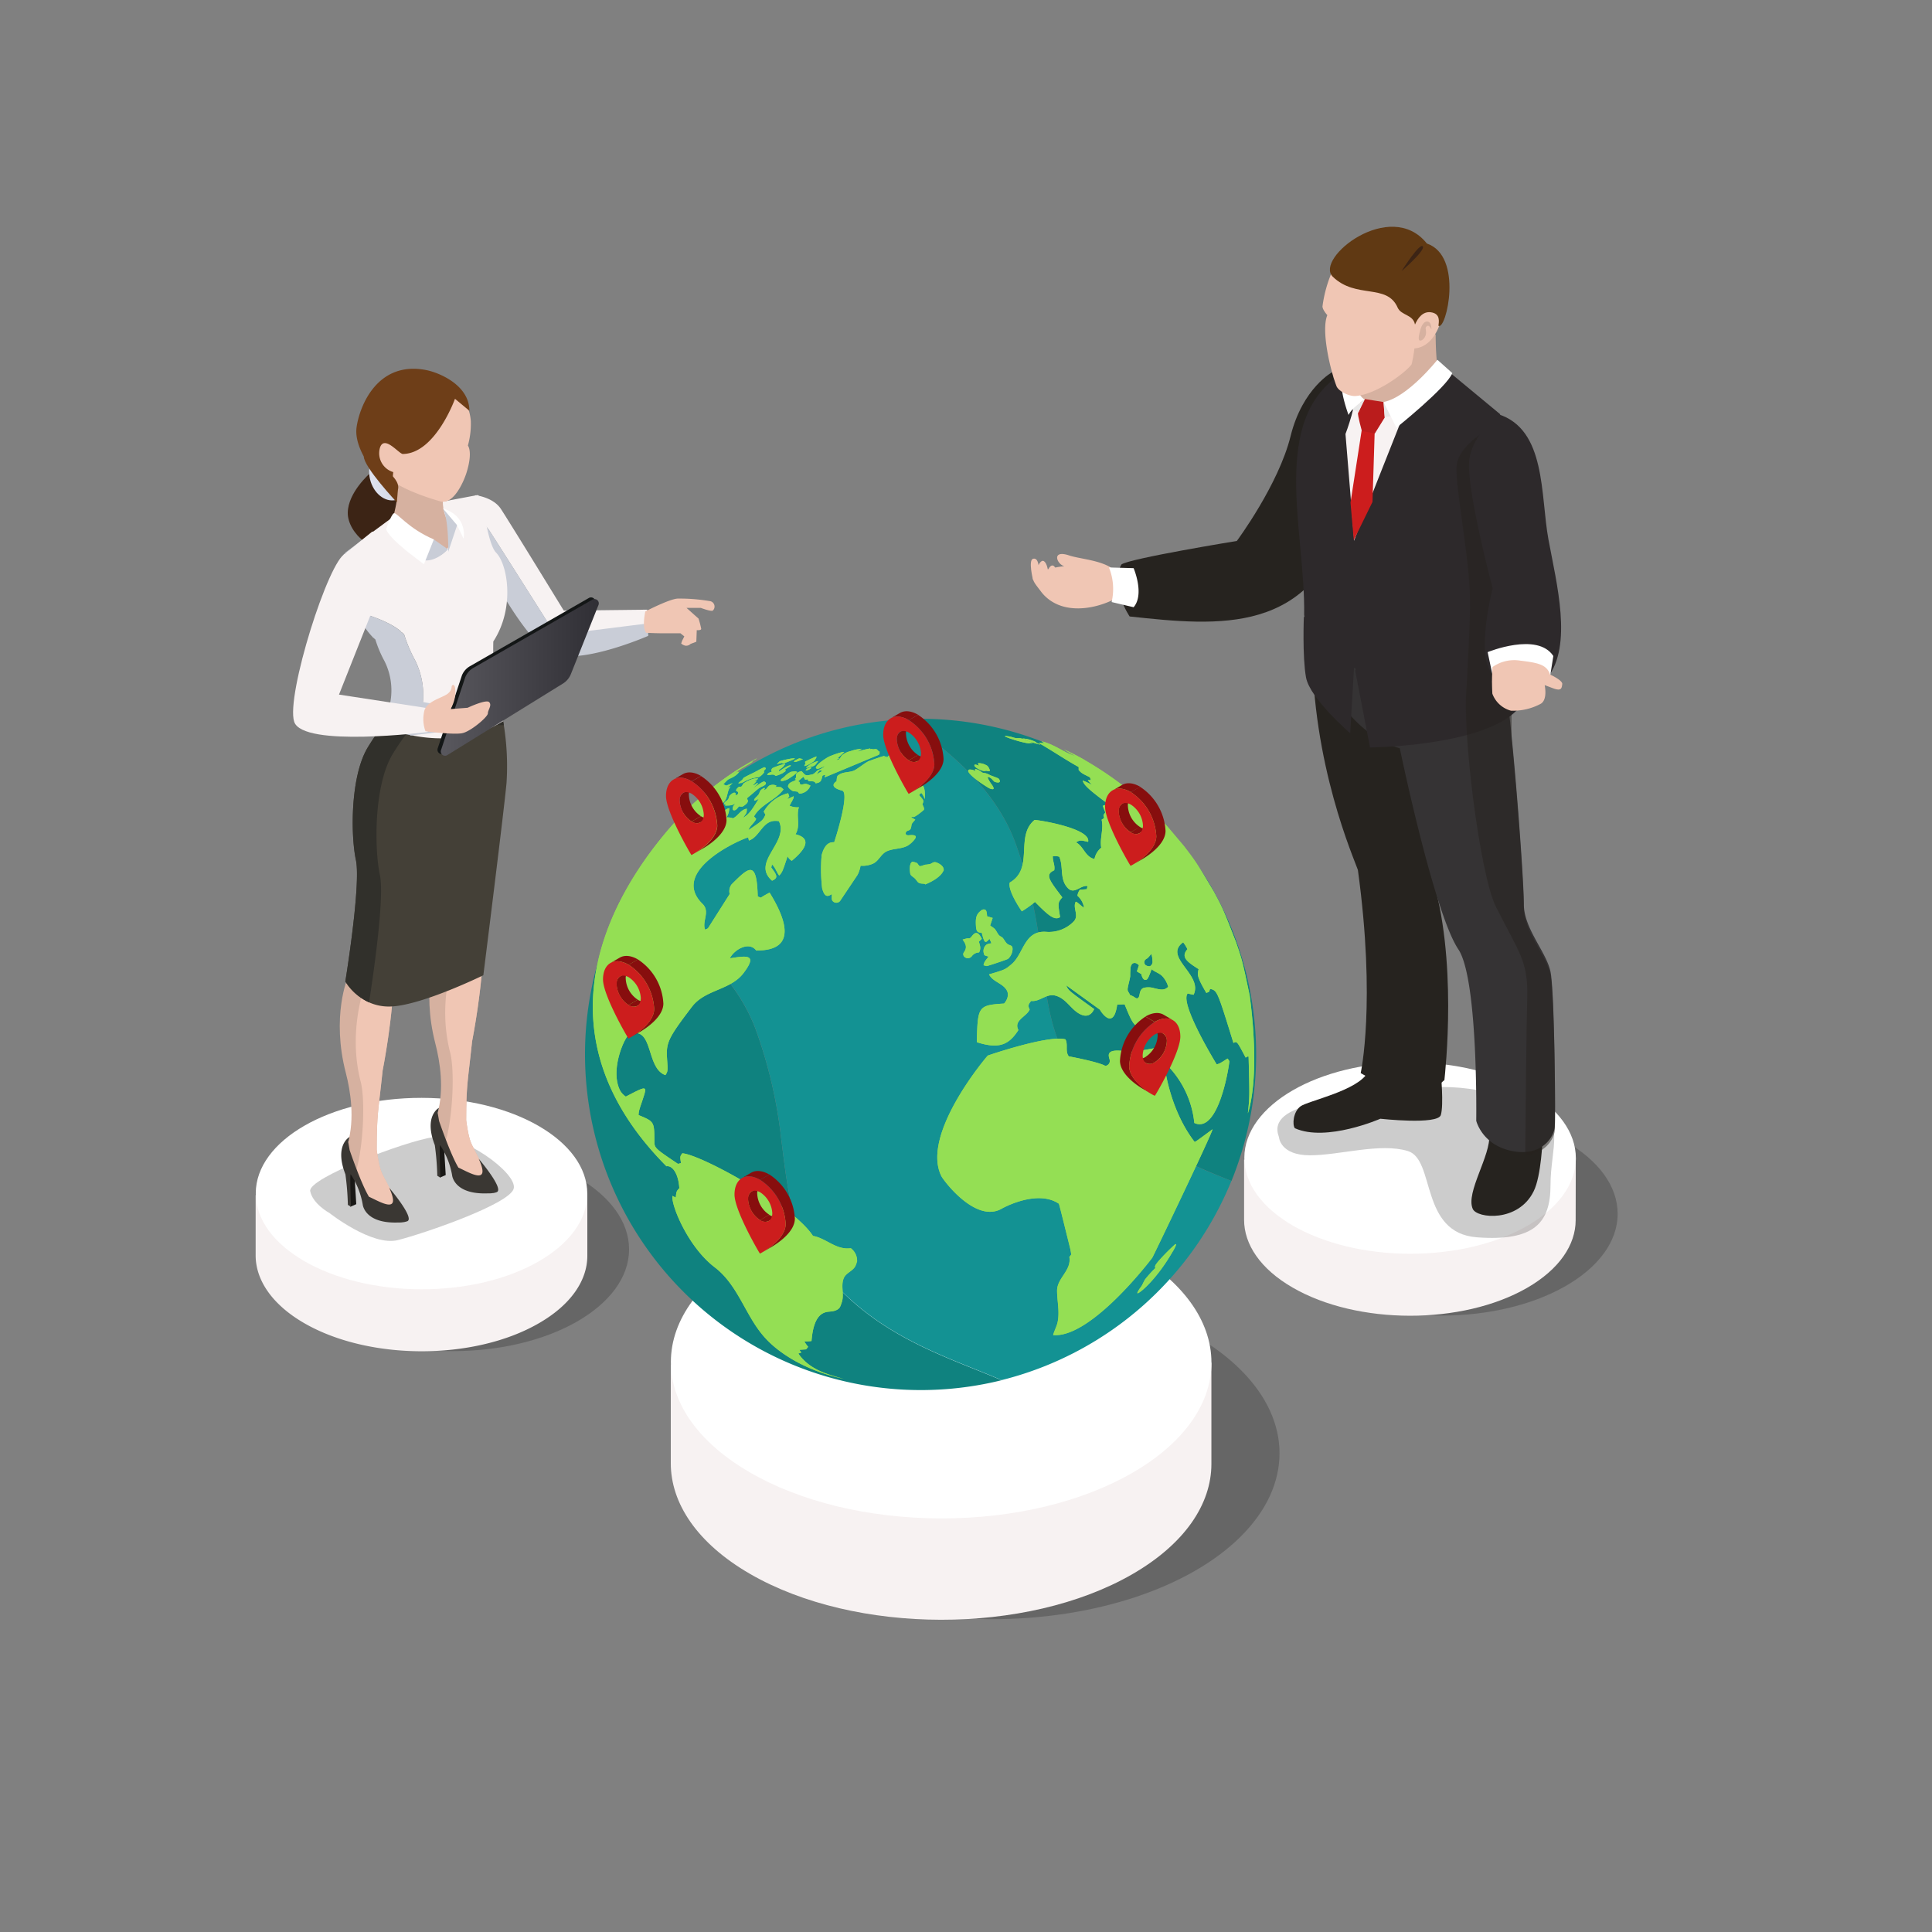 <?xml version="1.0" encoding="utf-8"?>
<svg xmlns="http://www.w3.org/2000/svg" data-name="Layer 1" id="Layer_1" viewBox="0 0 500 500">
  <rect x="0" y="0" width="500" height="500" fill="#808080" stroke="none"/>
  <defs>
    <linearGradient gradientTransform="translate(194.25 -142.73)" gradientUnits="userSpaceOnUse" id="linear-gradient" x1="-98.64" x2="-88.11" y1="265.54" y2="265.54">
      <stop offset="0" stop-color="#dfe3f1"/>
      <stop offset="1" stop-color="#c9cdd7"/>
    </linearGradient>
    <linearGradient gradientTransform="matrix(-1 0 0 1 1493.78 0)" gradientUnits="userSpaceOnUse" id="linear-gradient-2" x1="1338.81" x2="1379.69" y1="175.29" y2="175.29">
      <stop offset="0" stop-color="#302f35"/>
      <stop offset="1" stop-color="#59585e"/>
    </linearGradient>
    <style>.cls-1{opacity:.2}.cls-2{fill:#f7f2f2}.cls-3{fill:#fff}.cls-4{fill:#0f827f}.cls-6{fill:#94df54}.cls-7{fill:#26231f}.cls-9{fill:#d6b1a0}.cls-10{fill:#2d292b}.cls-11{fill:#cc1d1d}.cls-12{fill:#f0c6b4}.cls-14{fill:#e8e8e8}.cls-16{fill:#3c2415}.cls-18{isolation:isolate}.cls-19{fill:#870e0e}.cls-20{fill:#c9cdd7}.cls-21{fill:#191816}.cls-22{fill:#3a3733}.cls-27{fill:#6e3e18}</style>
  </defs>
  <ellipse class="cls-1" cx="256.62" cy="376" rx="43.02" ry="74.52" transform="rotate(-89.91 256.632 376.01)"/>
  <path class="cls-2" d="m313.51 352.66-16.67.08c-1.21-.83-2.47-1.64-3.82-2.42-27.29-15.81-71.59-15.88-98.93-.15q-2.57 1.49-4.82 3.07l-15.67.07v25.39c0 10.34 6.8 20.68 20.45 28.59 27.29 15.81 71.58 15.88 98.93.15 13.67-7.87 20.51-18.19 20.53-28.53Z"/>
  <ellipse class="cls-3" cx="243.55" cy="352.56" rx="40.39" ry="69.95" transform="rotate(-89.91 243.568 352.556)"/>
  <ellipse class="cls-1" cx="117.09" cy="323.26" rx="26.39" ry="45.7" transform="rotate(-89.91 117.106 323.262)"/>
  <path class="cls-2" d="m152 308.94-10.22.05c-.74-.51-1.51-1-2.34-1.48-16.74-9.7-43.91-9.74-60.67-.09a35 35 0 0 0-3 1.88h-9.61v15.57c0 6.34 4.17 12.69 12.54 17.54 16.74 9.69 43.91 9.74 60.68.09 8.37-4.79 12.62-11.12 12.62-17.5Z"/>
  <ellipse class="cls-3" cx="109.08" cy="308.88" rx="24.77" ry="42.9" transform="rotate(-89.91 109.093 308.882)"/>
  <ellipse class="cls-1" cx="372.92" cy="314.07" rx="26.39" ry="45.7" transform="rotate(-89.91 372.94 314.064)"/>
  <path class="cls-2" d="m407.81 299.75-10.22.05c-.74-.51-1.51-1-2.34-1.48-16.74-9.7-43.91-9.74-60.67-.1-1.06.61-2 1.24-3 1.89h-9.61v15.57c0 6.34 4.17 12.69 12.54 17.53 16.74 9.7 43.91 9.74 60.68.1 8.38-4.83 12.58-11.16 12.59-17.5Z"/>
  <ellipse class="cls-3" cx="364.91" cy="299.69" rx="24.77" ry="42.9" transform="rotate(-89.91 364.927 299.684)"/>
  <path class="cls-4" d="M220.38 336.58c-15.68-14.07-16.13-26-18.22-42a121.74 121.74 0 0 0-6.58-28.15c-5.6-15.11-20-26.6-33.86-34.58a86.64 86.64 0 0 0-10.32 41.09 86.91 86.91 0 0 0 107.81 84.26c-11.86-5.1-26.5-9.56-38.83-20.62Z"/>
  <path d="M287.54 288.18c-15.69-14.08-16.13-26-18.22-42a122.34 122.34 0 0 0-6.59-28.18c-5-13.44-16.92-24-29.25-31.81a86.67 86.67 0 0 0-71.76 45.63c13.86 8 28.26 19.47 33.86 34.58a121.74 121.74 0 0 1 6.58 28.15c2.09 16 2.54 28 18.22 42 12.33 11.06 27 15.52 38.83 20.62l1.47-.38a87 87 0 0 0 58-51.16c-10.13-4.05-21.36-8.63-31.14-17.45Z" style="fill:#139293"/>
  <path class="cls-4" d="M238.25 186.06c-1.6 0-3.19.05-4.77.13 12.33 7.79 24.28 18.37 29.25 31.81a122.34 122.34 0 0 1 6.59 28.15c2.09 16 2.53 28 18.22 42 9.78 8.78 21 13.4 31.16 17.48.67-1.64 1.28-3.3 1.85-5a86.89 86.89 0 0 0-82.3-114.61Z"/>
  <path class="cls-6" d="M176.85 210.41a19.1 19.1 0 0 1 1.69-1.47c-.76 1.28-2.27 2.05-2.55 3.67.8.91 1.75.24 1.72-.26s-.42-.63-.31-1a6.79 6.79 0 0 1 .92-1.32c.64.16 1.83-.72 1.84-.73a22.82 22.82 0 0 0 1.83-2c.76.13 4.43-3.72 4.57-4l-.11-.08c-.47.18-.85.53-1.3.75 1.47-2.3 4.74-2 6.23-4.29l-.38.09v-.11c-.57.12-.91.63-1.41.87.12-.36 3.64-2.39 3.67-2.41a10.8 10.8 0 0 0 1.59-1h-.14c.29-.42.92-.4 1.16-.88l-.1.05c-1.48.88-3.47 2-4.91 2.94a88.42 88.42 0 0 0-11.69 9l-2.35 2.24ZM291.67 325.21a3.9 3.9 0 0 0 .84-.69 3.78 3.78 0 0 0 .4-.56c.14-.21.24-.45.37-.67-.53.65-1.06 1.29-1.61 1.92ZM295.35 320.69a62.7 62.7 0 0 0 6-7.13c.88-1.31 1.31-2.64 1.09-3.37a102.34 102.34 0 0 1-7 10.5Z"/>
  <path class="cls-6" d="M302.32 255.39c-1 1-2 .75-3.6.36a5.16 5.16 0 0 0-2-.21c-.78.08-1.51.16-1.78 1.71-.14.73-.26 1-.55 1.1s-.53-.1-1-.41a6 6 0 0 0-1-.46c-.07-.51-.58-.84-.56-1.38a1.64 1.64 0 0 1 0-.22c.15-1.09.52-2.14.67-3.23a21.13 21.13 0 0 1 .11-2.39c.31-1.29 1.23-1.17 1.73-.8l.42.33c-.19.57-.32 1-.54 1.6l1 .62a.36.36 0 0 1 0-.1c.09.06.09.06.19.38.37 1.29.87 1.4 1.23 1.27s.54-.41 1.4-2.72c.88.74 2.05 1 2.86 1.9a6.59 6.59 0 0 1 1.43 2.65Zm-4.27-8.26a7.76 7.76 0 0 1 .23 1.94 1.38 1.38 0 0 1-.69 1 1.75 1.75 0 0 1-1.17-.35 1 1 0 0 1-.16-1.15 1.38 1.38 0 0 1 .59-.51c.14-.08.21-.11 1.16-1.24v.3Zm-17.37-50.46c-1.73-1-3.51-1.89-5.33-2.71.39.25.39.25 3 1.74-3.07-1-5.62-3.13-8.8-3.85l.74.48a9 9 0 0 0-1.47-.05c3.51 2 6.82 4.28 10.34 6.23v.78c.79.83.79.83 2.91 1.87.08.22.18.52.25.74h-.79a14.1 14.1 0 0 0 1.08 1.24 15.32 15.32 0 0 0-2.41-1.14c.26 1.15 1.72 2.49 6.8 6.23a3.72 3.72 0 0 0-1.61.33c.2.51.46 1.19.66 1.69l-.48.7c.05.23.12.54.18.76l-.65.43c.58 2.42-.52 4.82-.1 7.24a5.07 5.07 0 0 0-1.75 2.93c-2.43-.52-2.8-3.31-4.79-4.31 1.06-.6 1.06-.6 3.14-.13.85-3.58-13.68-5.81-13.87-5.65-5.11 4.22 0 12.5-6.41 16.19-.57 2.19 3.09 7.39 3.13 7.44a28 28 0 0 0 3.4-2.43c3.1 3.11 5 5 6.5 3.92-.6-3.7-.6-3.7.57-5.11-3.53-4.63-4.48-5.88-2.09-7 .28-1.25-.45-2.41-.36-3.64a4.17 4.17 0 0 1 1.65.12c1.2 2.59 0 5.83 2.25 8.14 1.67 1.74 3.33-.87 5.08-.53-.05.24-.13.56-.18.8l-1.8.14a3.4 3.4 0 0 0-.63 1.56 5.2 5.2 0 0 1 1.71 3.1c-.73-.44-1.3-1.09-2-1.54h-.16c-.85 1.64 1 3.57-.56 5.14a8.92 8.92 0 0 1-7.05 2.64c-5.77-.45-5.83 5.75-9 8.38-1.67 1.4-1.67 1.4-5.82 2.63 1 2 3.63 2.26 4.66 4.25.13.25.7 1.59-.76 3.3-6.81.42-6.82.77-7.06 10 5.46 1.73 8.18.94 10.76-3.15-1.32-2.52 2.11-3.44 2.92-5.3-.4-.86-.53-1.15.38-2.22 2.25.27 3.94-2 6.26-1.39 2.65.68 3.86 3.26 6 4.57 1.81 1.1 3.18.74 4.06-1.08-6.69-4.81-6.69-4.81-7.24-6.15l8.72 6.31c0 .08 3.47 5.84 4.47-1.33l1.92-.06c1.84 4.51 2.34 5.73 4.65 6.43a5.93 5.93 0 0 0 .7-1.43 31.09 31.09 0 0 0 4.05-.77c1.19 1.62-.24 6.82-.26 6.87-7 1.26-7 1.26-9.28 1-4.56-.59-4.1 1-3.77 2.1a1.29 1.29 0 0 1-1.08 1.73c-1.9-1.07-9.4-2.46-9.46-2.47-1-1.32-.13-3-.86-4.39-4.18-1.25-20 4.12-20.11 4.2s-17.45 20.32-12 31.2c.57 1.15 8.94 12.31 15.65 8.39.08-.05 9-5.06 14.69-1.3.13.08.13.08 3 11.66.12.45.19 1.06.28 1.52l-.5.65c.59 3.49-3.13 5.4-3.18 8.66 0 2.72.71 5.43.15 8.16-.25 1.18-.86 2.23-1.17 3.39 9.08.77 23-16.52 25.65-20 .2-.25 15.82-32.8 15.59-33.26-4.54 3.36-4.54 3.36-4.68 3.19-6.38-8.3-7.65-19.14-7.66-19.24l.92-.22a24.86 24.86 0 0 1 6.72 14.63c6.46 3 9.16-15.75 9.05-16a4.36 4.36 0 0 0-.45-.67c-2 1.28-2 1.28-2.81 1.51-.11-.15-9.76-15.91-7.5-18.35.45.12 1.06.25 1.52.33 2.53-5.21-8-9.75-2.7-13.57a10 10 0 0 1 1.11 1.78c-1.84 2.09 0 3.31 2.89 5.16-.35 1.44-.47 1.93 2 6.16l.73-.31.23-.74c1.86.43 1.86.43 6.06 14 .9-.5.9-.5 3.15 3.78l.7-.36.07.23c.27 10.29.27 10.29-.19 14.55.75-2.22 3-11 .48-30.41-1.88-8.94-1.91-9.11-3.56-13.91-3.2-8.2-3.32-8.51-5.72-13-4.43-7.46-4.61-7.75-7.76-11.85-5.39-6.42-5.71-6.81-9.69-10.54a91.6 91.6 0 0 0-16.09-11.76ZM221.76 326.52a4.39 4.39 0 0 1-.27.87c-.59 1.59-2.57 1.92-3.17 3.51-.77 2 .25 4.21-.51 6.25a8.41 8.41 0 0 1-.41 1.09c-.25.47-.9 1.06-2.57 1.19-1.48.12-4.24.34-4.81 7.62a10.65 10.65 0 0 1-1.87.09 9.19 9.19 0 0 0 1 1.42l-.54.65-1.73.12.5.71-.77.25c2.82 4.15 7.54 5.42 11.7 6.54-12.08-2.56-18.4-8.51-20-10.27C193 341 191.29 332.83 185 328c-7.07-5.37-11.46-16.47-10.94-18.5l.82.44c.18-1.63.18-1.63.93-2.45-.24-3.9-1.88-5.93-3.33-5.66-37.87-38.09-9.92-76.24 3.86-90.87l.52-.53 2.35-2.24a90 90 0 0 1 11.69-9c1.47-.89 3.41-2.1 4.91-2.94l-.75.42.76-.42c-5 3-5 3-8.62 6.71l.75.36c.5-.19 1.16-.46 1.65-.67-.39.39-.93.89-1.35 1.25l.83-.36c-1.23 1.39-.44 4.05-2.93 4.66l-.33.77.73.5v.89c1.63-1.08 1.63-1.08 2.19-1.22a4.62 4.62 0 0 1-.73 2.41 4.15 4.15 0 0 1 1.68.23c1.34-.62 2-2.26 3.58-2.49 0 1.08 0 1.08-1 2.34 3.84-1.93 4-8.73 9.86-7.89l.65.55c-2.07 2.85-5.86 3.82-7.64 7l.56.65c-.5 1.09-1.62 1.74-2 2.89 3.73-2.53 3.73-2.53 4.4-4l-.45-.77a10.07 10.07 0 0 1 6.32-4.77c.09.24.2.57.29.81l-.51.7c.5-.21 1.16-.5 1.65-.74 0 .51 0 .51-1.07 2.45a4.81 4.81 0 0 0 2.43.4c-.8 2.25.5 4.77-.89 7 5.53 1.33.66 5.49-.95 6.86a2.65 2.65 0 0 1-1.09-1.18c-1.35 4.07-1.35 4.07-2.17 5-.71-.9-1-2.1-1.87-2.87-.06.24-.13.56-.19.79 1.49 2 1.88 2.71.21 3.41-5.51-4.8 4.43-9.88 1.78-15.39-4.2-.82-4.75 4-7.77 5-.05-.24-.13-.56-.18-.8-1.35.22-20.66 8.49-11.84 17.18 2.07 2-.17 4.51.67 6.68.25-.13.66-.21.81-.44l5.56-8.77a3 3 0 0 1 .48-2.49c4.49-4.47 6.54-6.51 6.78 3.11l.79.32a24.47 24.47 0 0 1 2.28-1.31c9 14.57 0 14.91-3.45 15-1.89-2.55-5.79-.17-6.83 2 4.39-.69 7.28-1.14 3.55 3.8-3.4 4.5-9.91 4.23-13.33 8.7-6.79 8.87-6.75 9.5-6.42 14.38.16 2.36.06 2.51-.48 3.35-5.11-1.77-3-12.8-9.25-10.61-1.22.42-5.27 9.35-2.43 14.68a4.63 4.63 0 0 0 1.43 1.49c5.57-2.91 5.57-2.91 4.36.78-1 2.95-1 2.95-1.06 4 4.06 1.69 4.06 1.69 4.1 6.7 0 1.83 0 1.83 6.1 5.93l.78-.2c-.26-1.73-.26-1.73.35-2.54 5.07.44 28.7 13.47 33.8 21.38 3.42.6 6 3.72 9.8 3.19a4.06 4.06 0 0 1 1.62 3.47ZM240.82 197.57c-.2.44-.2.44-1.15 1.09 0 1-.06 1-1.06 2.31l.16.11c.08.86-.77 1.29-.93 2 .81-.22 1.72.25 1.49 3.73a5.85 5.85 0 0 0-.83-1.56c-.32.09-.32.09-.63.53 1.25 1.41 1.25 1.41.84 2.38.33.68.57 1.17.34 1.47 0 0-2.27 2-2.79 1.81a.74.74 0 0 0-.44 0c.21.23.21.23 1.05.66-.27.34-.56.65-.82 1s-.12 1-.43 1.47-1 .32-1.17.85c-.06.14-.28.84.82.74 1.67-.17 2.13.22 1.37 1.14a6.73 6.73 0 0 1-1.64 1.5c-1.72 1-3.79.7-5.55 1.54-1.46.7-2 2.43-3.45 3.14a6.61 6.61 0 0 1-3.29.57 8.38 8.38 0 0 1-.77 2.36l-4.55 6.79a1.26 1.26 0 0 1-2-.15c-.14-.27-.13-.54-.11-1.66-.85.54-1.81 1.15-2.51-1.5a42.19 42.19 0 0 1-.13-8.55c.89-3.44 2.54-3.39 3.24-3.37.08-.13 4.26-13 2-13.38 0 0-3.72-.83-1.38-2.41.12-1.35.12-1.35.74-1.75 1.27-.78 2.86-.43 4.13-1.19s2.18-1.59 3.38-2.23c0 0 3.91-1.42 4.19-1.38a1.11 1.11 0 0 1-.09.4 5.73 5.73 0 0 1 .56-.34v.2l.17.12.07-.08.07-.08.06-.07.06-.07.07-.07.06-.07.06-.06.06-.07a1.2 1.2 0 0 1 .42.07c.09.48.09.48.19.65l.19-.06c.18-1 1-1.26 1.71-1.48 1 .76 1.78-.45 2.7-.41.23 0 .23 0 2.1 1.43-.15.92-.27.91-1.43.88.13.2.13.2.8.38l-.28.41c.12 0 .12 0 .82-.62.39.31.21 1 .11 1.22a1.67 1.67 0 0 0 .12.16c.75-.84.75-.84 1.11-.6l.22-.05c.62-1.06 1.64-.4 2-.07 0 .07-.06.16-.09.22Z"/>
  <path class="cls-6" d="M212.32 199.8c-.33.22-.68.41-1 .62.4-.58.68-.94.68-.94l.19-.1s.48 0 .51.1-.08.16-.35.32Zm15-4.41a1.67 1.67 0 0 0 .32-.3l.05-.08-.13-.09a.91.91 0 0 1 .15-.35c-.45-.06-.54-.62-1-.71a6 6 0 0 0-.84.08l-.08-.1c-.19 0-.38 0-.57.06l-.06-.11.09-.09a24.28 24.28 0 0 0-3.54.88 7.3 7.3 0 0 0 1.31-.8 10.63 10.63 0 0 0-2.82.59 5.61 5.61 0 0 0-2.17 1c-.53.4-.59 1.36-1.52 1.31 0-.06 0-.06.67-.45l-.12-.08a1.63 1.63 0 0 0-.47.2 25.5 25.5 0 0 0 1.89-1.72c-.28-.21-3.4.87-4.23 1.34 0 0-3 1.74-3.1 2.78.38.35.38.35 2.43-.55a7.05 7.05 0 0 1-1.81 1.1c-.6.29-.94 1-1.63 1.13-1.64.37-1.64.37-2.67-.85-.19 0-1.8.27-1.41 1.58a2.06 2.06 0 0 1-.29.37v.12a.77.77 0 0 0 .37.07c-.7.61-1.91.55-2.2 1.68-.11.42 1 1.31 1.39 1.36 1.11.11 1.11.11 1.2.24.21.32.35.53 1 .3a3.18 3.18 0 0 0 2.21-2c-.27-.14-.92-.39-.93-.39-.51-.16-1 .14-1.48.14s-.2-.79-.66-.75l-.08-.11A11.08 11.08 0 0 1 208 201a2 2 0 0 0 .38.78c.24 0 .47-.09.7-.1a.52.52 0 0 1 0 .28c.53.57 1.62-.17 2 .76 1.34-.22 1.42-.53 1.79-2 .57-.19.57-.19.72-.13a4 4 0 0 0-.18.52.59.59 0 0 0 .19 0l13.7-5.72ZM192.78 208.34c-.65.49-.65.49-1.5.34-.37.33-.58.83-1.08 1 0 0-.61.17-.57-.39s.14-.73.67-1.33c-1 .49-1 .49-2.65.53.14-.21.12-.24.08-.3s-.26 0-.36-.11c.08-.58.67-.75 1-1.15s.25-.69.46-1a.63.63 0 0 1 .11-.12c.27-.26 1-.94 1.42-.54v.5a.58.58 0 0 0 .64-.77c-.1-.23-.53-.18-.49-.51s.61-.78.62-.79c.22-.19.53 0 .76-.17s.31-.49.48-.73a8.38 8.38 0 0 1 2.83-1.31c.34 0 .66-.06 1 0v.05a5.72 5.72 0 0 1-1.06.76l.69-.21a10.84 10.84 0 0 1-1 1.14 1.17 1.17 0 0 0 .71-.3c.36-.25.42-.3.57-.26s-.35.57-1.3 1.41c2.84-2 2.84-2 3.31-1.61.21.22 0 .52 0 .52-.46.5-1.16.58-1.69 1-.83.6-1.55 1.32-2.34 1.95s-.83.66-.64 1c.33.62-.29 1.1-.69 1.42ZM258.61 201.73c.67 1.26-1.21.61-1.23.6s-.31-.29-.52-.52c-.57-.68-1.36-.92-1.23-.5a8.39 8.39 0 0 0 1 1.69 3.54 3.54 0 0 1 .52.95c.08.62-1.13.05-1.14.05-2-1.15-6.65-4.37-5.15-4.84a.7.7 0 0 1 .12 0 2.42 2.42 0 0 1 1.42.4c-.08-.55-.08-.55.1-.53a4 4 0 0 1 1.41.68 1.66 1.66 0 0 0 .3.22c.35.14.74.13 1.1.25s.93.45 1.42.63c1.74.63 1.77.69 1.91.95ZM262.05 245.47a3.54 3.54 0 0 1-1.17 2.68c-.32.22-5.23 1.84-5.47 1.86-.16 0-.16 0-.87-.21.21-.85.21-.85 1.31-2.24-1.14-.31-1.14-.31-1.24-.85a2.12 2.12 0 0 1 .69-2.24 2.56 2.56 0 0 1 1.25-.32c0-.15 0-.15-.48-1.19-1.19 1.43-1.33.92-2-1.56-.94-.07-1.39-.16-1.49-1.67-.12-2 0-3 1.15-3.94a1.45 1.45 0 0 1 .8-.43c.75 0 .79.38.94 1.78l1.43.42a89 89 0 0 1-.65 1.95 6.11 6.11 0 0 0 .6.43 4.64 4.64 0 0 1 .55.43c.43.44.63 1 1 1.49s.72.5 1.05.81.68 1.08 1.15 1.52.93.36 1.28.73a.83.83 0 0 1 .15.55ZM244.17 225.27s-.43 1.86-4.74 3.63a.36.36 0 0 1 0-.11c-.56-.19-1.19 0-1.71-.37a.12.12 0 0 1-.05 0c-.33-.33-.57-.73-.9-1.07s-.88-.58-1.15-1.06c-.06-.1-.49-2.81.46-3.24a.28.28 0 0 1 .13 0 3.31 3.31 0 0 1 1.05.28c.29.17.38.52.63.72a.43.43 0 0 0 .36.1c.42-.07.81-.27 1.22-.37a8.27 8.27 0 0 0 1.31-.19 8.62 8.62 0 0 1 .8-.41 1.17 1.17 0 0 1 .71 0s2.17.71 1.92 2.16Z"/>
  <path class="cls-6" d="M196.33 201.13a9.27 9.27 0 0 0-3.79 1.21c-.67.33-.77.36-.85.29-.2 0-.36.21-.57.06a.11.11 0 0 1 0-.07c.32-.31.71-.55 1-.86.17-.16.23-.41.44-.53.74-.41 1.2-.64 2.44-1.24.86-.42 1.67-.94 2.55-1.33.22-.1.35-.16.58.09a.56.56 0 0 1 .05.08c0 .39-.82.71-.4.93 0 .26-1 1.29-1.51 1.37ZM265.21 191.52a9.7 9.7 0 0 1 2.12.8c-.26 0-.51-.06-.77 0-.59.32-6.2-1.4-6.53-1.8a1.53 1.53 0 0 1 .66 0c.59.08 1 .17 1 .17a8.43 8.43 0 0 0 1.31.35 6.94 6.94 0 0 1 .79 0h.15c.12 0 .62.14 1.25.32ZM202.71 200a9.1 9.1 0 0 1-1.87.78.23.23 0 0 1-.2-.06 1.14 1.14 0 0 0-.71-.26c-.45 0-.89.17-1.34.1 0 0-.08 0 0-.11.2-.44.57-.54 1.14-.7a.74.74 0 0 1 .38-1.06 22.22 22.22 0 0 1 3.17-1.05s-.56.74-.56.75a3.89 3.89 0 0 1-.64.52c-.49.34-.58.44-.49.56s0 0 .08.14c1.69-1.18 2.71-1.69 3-1.5 0 .07 0 .11-.5.4-.82.49-1 .63-1.09.75s.22 0 .29.14-.54.5-.68.57ZM198.14 206a4.41 4.41 0 0 1-.87.53 8.52 8.52 0 0 1-.84.2c-.34.12-.63.33-1 .44-.11 0-.31.05-.25-.18a.56.56 0 0 1 .09-.21c.35-.51.9-.84 1.19-1.4a3.64 3.64 0 0 1 .41-.87c.12-.13.95-.79 1.06-.51 0 .1-.06.26-.29.62.62-.4.69-.45.82-.64a3.43 3.43 0 0 1 .64-.67 2.13 2.13 0 0 1 1.81 0v.05c-.09.38-1 .9-1.51 1.21a1.9 1.9 0 0 0-.39.23c-.23.24-.22.62-.47.85a4.3 4.3 0 0 1-.46.37ZM255.53 198.2c.3.27.9 1.36.47 1.4a3.8 3.8 0 0 1-.74-.12c-.2 0-.39.1-.59.07a3.42 3.42 0 0 1-.85-.24c-1.53-.66-1.74-1.16-1.62-1.35s.68 0 1.21.23c-.33-.46-.37-.61-.17-.69a4.29 4.29 0 0 1 2.29.7ZM254 243.06l-.68.65c.48 1.4.49 1.92.07 2.77a2.47 2.47 0 0 0-1.9 1 1.28 1.28 0 0 1-1.86.18.9.9 0 0 1-.14-1.26c.74-1.06.65-1.87-.36-3.23a10 10 0 0 1 1.18-.32h.57a1.36 1.36 0 0 0 .61-.53c.53-.67.78-.81 1.14-.87.54.05.87.38 1.46 1.51l-.09.1ZM203.93 201.64c-.34.2-2.08.87-1.85.19a1.08 1.08 0 0 1 .19-.25l.06-.05c.18-.16.39-.26.57-.42s.36-.37.55-.54l.1-.08a5.72 5.72 0 0 1 .74-.53c.42-.24.42-.24 1.69-.37l-.1.06a2.46 2.46 0 0 1 .39.09c.27.28-2.31 1.88-2.34 1.9Z"/>
  <path class="cls-6" d="M266.9 191.56a6.61 6.61 0 0 1 1.1.44c.15.07.23.22.38.3s.63.26.93.44a28.78 28.78 0 0 1-4.65-1.56v-.05a7.61 7.61 0 0 1 2.2.42ZM209 198c-.69.27-.89.31-.82.14a2.51 2.51 0 0 0 .26-.58.67.67 0 0 0 0-.17c0-.06-.09-.09-.12-.15s.11-.19.71-.47c2.12-1 2.23-1 2.32-.93a4.6 4.6 0 0 1-.7 1.16 15.56 15.56 0 0 1-1.64 1ZM204.91 196.74c-2.27.94-2.33.91-2.41.86s0-.08.1-.24l-1.54.4a9 9 0 0 1 .75-.76c1.31-.41 3.69-.9 3.89-.69 0 0 0 .12-.79.43ZM210.21 198.34c-1.39.4-1.65.47-1.5.22a7 7 0 0 1 3-1.6c.06.08-.71 1-.72 1a2.17 2.17 0 0 1-.74.39ZM207.36 196.67a12.26 12.26 0 0 1-1.18.44c-.79.16-.7-.06-.7-.07.09-.22 1.33-.76 1.34-.77h.06l.93.17a3.15 3.15 0 0 1-.45.21ZM209.65 199c-.69.38-1.17.49-1.13.33a1.29 1.29 0 0 1 .52-.48 3.47 3.47 0 0 1 1-.24.92.92 0 0 1-.4.39ZM303.6 323.71c-4.17 7.32-8.63 11-9.2 11-.06-.15-.07-.17.05-.4l.12-.2a5.93 5.93 0 0 1 .67-1c.49-.64.71-1.44 1.17-2.09a31.72 31.72 0 0 1 2.59-2.84c-.17-.48-.12-.67.83-1.82a54.52 54.52 0 0 1 4.34-4.38h.09l.09.05c0 .16 0 .36-.75 1.71Z"/>
  <path class="cls-6" d="M302.32 255.39c-1 1-2 .75-3.6.36a5.16 5.16 0 0 0-2-.21c-.78.08-1.51.16-1.78 1.71-.14.73-.26 1-.55 1.1s-.53-.1-1-.41a6 6 0 0 0-1-.46c-.07-.51-.58-.84-.56-1.38a1.64 1.64 0 0 1 0-.22c.15-1.09.52-2.14.67-3.23a21.13 21.13 0 0 1 .11-2.39c.31-1.29 1.23-1.17 1.73-.8l.42.33c-.19.57-.32 1-.54 1.6l1 .62a.36.36 0 0 1 0-.1c.09.06.09.06.19.38.37 1.29.87 1.4 1.23 1.27s.54-.41 1.4-2.72c.88.74 2.05 1 2.86 1.9a6.59 6.59 0 0 1 1.43 2.65Zm-4.27-8.26a7.76 7.76 0 0 1 .23 1.94 1.38 1.38 0 0 1-.69 1 1.75 1.75 0 0 1-1.17-.35 1 1 0 0 1-.16-1.15 1.38 1.38 0 0 1 .59-.51c.14-.08.21-.11 1.16-1.24v.3Zm-17.37-50.46c-1.73-1-3.51-1.89-5.33-2.71.39.25.39.25 3 1.74-3.07-1-5.62-3.13-8.8-3.85l.74.48a9 9 0 0 0-1.47-.05c3.51 2 6.82 4.28 10.34 6.23v.78c.79.83.79.83 2.91 1.87.08.22.18.52.25.74h-.79a14.1 14.1 0 0 0 1.08 1.24 15.32 15.32 0 0 0-2.41-1.14c.26 1.15 1.72 2.49 6.8 6.23a3.72 3.72 0 0 0-1.61.33c.2.51.46 1.19.66 1.69l-.48.7c.05.23.12.54.18.76l-.65.43c.58 2.42-.52 4.82-.1 7.24a5.07 5.07 0 0 0-1.75 2.93c-2.43-.52-2.8-3.31-4.79-4.31 1.06-.6 1.06-.6 3.14-.13.85-3.58-13.68-5.81-13.87-5.65-5.11 4.22 0 12.5-6.41 16.19-.57 2.19 3.09 7.39 3.13 7.44a28 28 0 0 0 3.4-2.43c3.1 3.11 5 5 6.5 3.92-.6-3.7-.6-3.7.57-5.11-3.53-4.63-4.48-5.88-2.09-7 .28-1.25-.45-2.41-.36-3.64a4.17 4.17 0 0 1 1.65.12c1.2 2.59 0 5.83 2.25 8.14 1.67 1.74 3.33-.87 5.08-.53-.05.24-.13.56-.18.8l-1.8.14a3.4 3.4 0 0 0-.63 1.56 5.2 5.2 0 0 1 1.71 3.1c-.73-.44-1.3-1.09-2-1.54h-.16c-.85 1.64 1 3.57-.56 5.14a8.92 8.92 0 0 1-7.05 2.64c-5.77-.45-5.83 5.75-9 8.38-1.67 1.4-1.67 1.4-5.82 2.63 1 2 3.63 2.26 4.66 4.25.13.25.7 1.59-.76 3.3-6.81.42-6.82.77-7.06 10 5.46 1.73 8.18.94 10.76-3.15-1.32-2.52 2.11-3.44 2.92-5.3-.4-.86-.53-1.15.38-2.22 2.25.27 3.94-2 6.26-1.39 2.65.68 3.86 3.26 6 4.57 1.81 1.1 3.18.74 4.06-1.08-6.69-4.81-6.69-4.81-7.24-6.15l8.72 6.31c0 .08 3.47 5.84 4.47-1.33l1.92-.06c1.84 4.51 2.34 5.73 4.65 6.43a5.93 5.93 0 0 0 .7-1.43 31.09 31.09 0 0 0 4.05-.77c1.19 1.62-.24 6.82-.26 6.87-7 1.26-7 1.26-9.28 1-4.56-.59-4.1 1-3.77 2.1a1.29 1.29 0 0 1-1.08 1.73c-1.9-1.07-9.4-2.46-9.46-2.47-1-1.32-.13-3-.86-4.39-4.18-1.25-20 4.12-20.11 4.2s-17.45 20.32-12 31.2c.57 1.15 8.94 12.31 15.65 8.39.08-.05 9-5.06 14.69-1.3.13.08.13.08 3 11.66.12.45.19 1.06.28 1.52l-.5.65c.59 3.49-3.13 5.4-3.18 8.66 0 2.72.71 5.43.15 8.16-.25 1.18-.86 2.23-1.17 3.39 9.08.77 23-16.52 25.65-20 .2-.25 15.82-32.8 15.59-33.26-4.54 3.36-4.54 3.36-4.68 3.19-6.38-8.3-7.65-19.14-7.66-19.24l.92-.22a24.86 24.86 0 0 1 6.72 14.63c6.46 3 9.16-15.75 9.05-16a4.36 4.36 0 0 0-.45-.67c-2 1.28-2 1.28-2.81 1.51-.11-.15-9.76-15.91-7.5-18.35.45.12 1.06.25 1.52.33 2.53-5.21-8-9.75-2.7-13.57a10 10 0 0 1 1.11 1.78c-1.84 2.09 0 3.31 2.89 5.16-.35 1.44-.47 1.93 2 6.16l.73-.31.23-.74c1.86.43 1.86.43 6.06 14 .9-.5.9-.5 3.15 3.78l.7-.36.07.23c.27 10.29.27 10.29-.19 14.55.75-2.22 3-11 .48-30.41-1.88-8.94-1.91-9.11-3.56-13.91-3.2-8.2-3.32-8.51-5.72-13-4.43-7.46-4.61-7.75-7.76-11.85-5.39-6.42-5.71-6.81-9.69-10.54a91.6 91.6 0 0 0-16.09-11.76ZM221.76 326.52a4.39 4.39 0 0 1-.27.87c-.59 1.59-2.57 1.92-3.17 3.51-.77 2 .25 4.21-.51 6.25a8.41 8.41 0 0 1-.41 1.09c-.25.47-.9 1.06-2.57 1.19-1.48.12-4.24.34-4.81 7.62a10.65 10.65 0 0 1-1.87.09 9.19 9.19 0 0 0 1 1.42l-.54.65-1.73.12.5.71-.77.25c2.82 4.15 7.54 5.42 11.7 6.54-12.08-2.56-18.4-8.51-20-10.27C193 341 191.29 332.83 185 328c-7.07-5.37-11.46-16.47-10.94-18.5l.82.44c.18-1.63.18-1.63.93-2.45-.24-3.9-1.88-5.93-3.33-5.66-37.87-38.09-9.92-76.24 3.86-90.87l.52-.53 2.35-2.24a90 90 0 0 1 11.69-9c1.47-.89 3.41-2.1 4.91-2.94l-.75.42.76-.42c-5 3-5 3-8.62 6.71l.75.36c.5-.19 1.16-.46 1.65-.67-.39.39-.93.89-1.35 1.25l.83-.36c-1.23 1.39-.44 4.05-2.93 4.66l-.33.77.73.5v.89c1.63-1.08 1.63-1.08 2.19-1.22a4.62 4.62 0 0 1-.73 2.41 4.15 4.15 0 0 1 1.68.23c1.34-.62 2-2.26 3.58-2.49 0 1.08 0 1.08-1 2.34 3.84-1.93 4-8.73 9.86-7.89l.65.55c-2.07 2.85-5.86 3.82-7.64 7l.56.65c-.5 1.09-1.62 1.74-2 2.89 3.73-2.53 3.73-2.53 4.4-4l-.45-.77a10.07 10.07 0 0 1 6.32-4.77c.09.24.2.57.29.81l-.51.7c.5-.21 1.16-.5 1.65-.74 0 .51 0 .51-1.07 2.45a4.81 4.81 0 0 0 2.43.4c-.8 2.25.5 4.77-.89 7 5.53 1.33.66 5.49-.95 6.86a2.65 2.65 0 0 1-1.09-1.18c-1.35 4.07-1.35 4.07-2.17 5-.71-.9-1-2.1-1.87-2.87-.06.24-.13.56-.19.79 1.49 2 1.88 2.71.21 3.41-5.51-4.8 4.43-9.88 1.78-15.39-4.2-.82-4.75 4-7.77 5-.05-.24-.13-.56-.18-.8-1.35.22-20.66 8.49-11.84 17.18 2.07 2-.17 4.51.67 6.68.25-.13.66-.21.81-.44l5.56-8.77a3 3 0 0 1 .48-2.49c4.49-4.47 6.54-6.51 6.78 3.11l.79.32a24.47 24.47 0 0 1 2.28-1.31c9 14.57 0 14.91-3.45 15-1.89-2.55-5.79-.17-6.83 2 4.39-.69 7.28-1.14 3.55 3.8-3.4 4.5-9.91 4.23-13.33 8.7-6.79 8.87-6.75 9.5-6.42 14.38.16 2.36.06 2.51-.48 3.35-5.11-1.77-3-12.8-9.25-10.61-1.22.42-5.27 9.35-2.43 14.68a4.63 4.63 0 0 0 1.43 1.49c5.57-2.91 5.57-2.91 4.36.78-1 2.95-1 2.95-1.06 4 4.06 1.69 4.06 1.69 4.1 6.7 0 1.83 0 1.83 6.1 5.93l.78-.2c-.26-1.73-.26-1.73.35-2.54 5.07.44 28.7 13.47 33.8 21.38 3.42.6 6 3.72 9.8 3.19a4.06 4.06 0 0 1 1.62 3.47ZM240.82 197.57c-.2.44-.2.44-1.15 1.09 0 1-.06 1-1.06 2.31l.16.11c.08.86-.77 1.29-.93 2 .81-.22 1.72.25 1.49 3.73a5.85 5.85 0 0 0-.83-1.56c-.32.09-.32.09-.63.53 1.25 1.41 1.25 1.41.84 2.38.33.68.57 1.17.34 1.47 0 0-2.27 2-2.79 1.81a.74.74 0 0 0-.44 0c.21.23.21.23 1.05.66-.27.34-.56.65-.82 1s-.12 1-.43 1.47-1 .32-1.17.85c-.06.14-.28.84.82.74 1.67-.17 2.13.22 1.37 1.14a6.73 6.73 0 0 1-1.64 1.5c-1.72 1-3.79.7-5.55 1.54-1.46.7-2 2.43-3.45 3.14a6.61 6.61 0 0 1-3.29.57 8.38 8.38 0 0 1-.77 2.36l-4.55 6.79a1.26 1.26 0 0 1-2-.15c-.14-.27-.13-.54-.11-1.66-.85.54-1.81 1.15-2.51-1.5a42.19 42.19 0 0 1-.13-8.55c.89-3.44 2.54-3.39 3.24-3.37.08-.13 4.26-13 2-13.38 0 0-3.72-.83-1.38-2.41.12-1.35.12-1.35.74-1.75 1.27-.78 2.86-.43 4.13-1.19s2.18-1.59 3.38-2.23c0 0 3.91-1.42 4.19-1.38a1.11 1.11 0 0 1-.09.4 5.73 5.73 0 0 1 .56-.34v.2l.17.12.07-.08.07-.08.06-.07.06-.07.07-.07.06-.07.06-.06.06-.07a1.2 1.2 0 0 1 .42.07c.09.48.09.48.19.65l.19-.06c.18-1 1-1.26 1.71-1.48 1 .76 1.78-.45 2.7-.41.23 0 .23 0 2.1 1.43-.15.92-.27.91-1.43.88.13.2.13.2.8.38l-.28.41c.12 0 .12 0 .82-.62.39.31.21 1 .11 1.22a1.67 1.67 0 0 0 .12.16c.75-.84.75-.84 1.11-.6l.22-.05c.62-1.06 1.64-.4 2-.07 0 .07-.06.16-.09.22Z"/>
  <path class="cls-6" d="M212.32 199.8c-.33.22-.68.41-1 .62.4-.58.68-.94.68-.94l.19-.1s.48 0 .51.1-.08.16-.35.32Zm15-4.41a1.67 1.67 0 0 0 .32-.3l.05-.08-.13-.09a.91.91 0 0 1 .15-.35c-.45-.06-.54-.62-1-.71a6 6 0 0 0-.84.08l-.08-.1c-.19 0-.38 0-.57.06l-.06-.11.09-.09a24.28 24.28 0 0 0-3.54.88 7.3 7.3 0 0 0 1.31-.8 10.63 10.63 0 0 0-2.82.59 5.61 5.61 0 0 0-2.17 1c-.53.4-.59 1.36-1.52 1.31 0-.06 0-.06.67-.45l-.12-.08a1.63 1.63 0 0 0-.47.2 25.5 25.5 0 0 0 1.89-1.72c-.28-.21-3.4.87-4.23 1.34 0 0-3 1.74-3.1 2.78.38.35.38.35 2.43-.55a7.05 7.05 0 0 1-1.81 1.1c-.6.29-.94 1-1.63 1.13-1.64.37-1.64.37-2.67-.85-.19 0-1.8.27-1.41 1.58a2.06 2.06 0 0 1-.29.37v.12a.77.77 0 0 0 .37.07c-.7.61-1.91.55-2.2 1.68-.11.42 1 1.31 1.39 1.36 1.11.11 1.11.11 1.2.24.21.32.35.53 1 .3a3.18 3.18 0 0 0 2.21-2c-.27-.14-.92-.39-.93-.39-.51-.16-1 .14-1.48.14s-.2-.79-.66-.75l-.08-.11A11.08 11.08 0 0 1 208 201a2 2 0 0 0 .38.78c.24 0 .47-.09.7-.1a.52.52 0 0 1 0 .28c.53.57 1.62-.17 2 .76 1.34-.22 1.42-.53 1.79-2 .57-.19.57-.19.72-.13a4 4 0 0 0-.18.52.59.59 0 0 0 .19 0l13.7-5.72ZM192.78 208.34c-.65.49-.65.49-1.5.34-.37.33-.58.83-1.08 1 0 0-.61.17-.57-.39s.14-.73.67-1.33c-1 .49-1 .49-2.65.53.14-.21.12-.24.08-.3s-.26 0-.36-.11c.08-.58.67-.75 1-1.15s.25-.69.46-1a.63.63 0 0 1 .11-.12c.27-.26 1-.94 1.42-.54v.5a.58.58 0 0 0 .64-.77c-.1-.23-.53-.18-.49-.51s.61-.78.62-.79c.22-.19.53 0 .76-.17s.31-.49.48-.73a8.38 8.38 0 0 1 2.83-1.31c.34 0 .66-.06 1 0v.05a5.72 5.72 0 0 1-1.06.76l.69-.21a10.84 10.84 0 0 1-1 1.14 1.17 1.17 0 0 0 .71-.3c.36-.25.42-.3.57-.26s-.35.57-1.3 1.41c2.84-2 2.84-2 3.31-1.61.21.22 0 .52 0 .52-.46.5-1.16.58-1.69 1-.83.6-1.55 1.32-2.34 1.95s-.83.66-.64 1c.33.62-.29 1.1-.69 1.42ZM258.61 201.73c.67 1.26-1.21.61-1.23.6s-.31-.29-.52-.52c-.57-.68-1.36-.92-1.23-.5a8.39 8.39 0 0 0 1 1.69 3.54 3.54 0 0 1 .52.95c.08.62-1.13.05-1.14.05-2-1.15-6.65-4.37-5.15-4.84a.7.7 0 0 1 .12 0 2.42 2.42 0 0 1 1.42.4c-.08-.55-.08-.55.1-.53a4 4 0 0 1 1.41.68 1.66 1.66 0 0 0 .3.22c.35.14.74.13 1.1.25s.93.45 1.42.63c1.74.63 1.77.69 1.91.95ZM262.05 245.47a3.54 3.54 0 0 1-1.17 2.68c-.32.22-5.23 1.84-5.47 1.86-.16 0-.16 0-.87-.21.21-.85.21-.85 1.31-2.24-1.14-.31-1.14-.31-1.24-.85a2.12 2.12 0 0 1 .69-2.24 2.56 2.56 0 0 1 1.25-.32c0-.15 0-.15-.48-1.19-1.19 1.43-1.33.92-2-1.56-.94-.07-1.39-.16-1.49-1.67-.12-2 0-3 1.15-3.94a1.45 1.45 0 0 1 .8-.43c.75 0 .79.38.94 1.78l1.43.42a89 89 0 0 1-.65 1.95 6.11 6.11 0 0 0 .6.43 4.64 4.64 0 0 1 .55.43c.43.44.63 1 1 1.49s.72.5 1.05.81.68 1.08 1.15 1.52.93.36 1.28.73a.83.83 0 0 1 .15.55ZM244.17 225.27s-.43 1.86-4.74 3.63a.36.36 0 0 1 0-.11c-.56-.19-1.19 0-1.71-.37a.12.12 0 0 1-.05 0c-.33-.33-.57-.73-.9-1.07s-.88-.58-1.15-1.06c-.06-.1-.49-2.81.46-3.24a.28.28 0 0 1 .13 0 3.31 3.31 0 0 1 1.05.28c.29.17.38.52.63.72a.43.43 0 0 0 .36.1c.42-.07.81-.27 1.22-.37a8.27 8.27 0 0 0 1.31-.19 8.62 8.62 0 0 1 .8-.41 1.17 1.17 0 0 1 .71 0s2.17.71 1.92 2.16Z"/>
  <path class="cls-6" d="M196.33 201.13a9.27 9.27 0 0 0-3.79 1.21c-.67.33-.77.36-.85.29-.2 0-.36.21-.57.06a.11.11 0 0 1 0-.07c.32-.31.71-.55 1-.86.17-.16.23-.41.44-.53.74-.41 1.2-.64 2.44-1.24.86-.42 1.67-.94 2.55-1.33.22-.1.35-.16.58.09a.56.56 0 0 1 .05.08c0 .39-.82.71-.4.93 0 .26-1 1.29-1.51 1.37ZM265.21 191.52a9.7 9.7 0 0 1 2.12.8c-.26 0-.51-.06-.77 0-.59.32-6.2-1.4-6.53-1.8a1.53 1.53 0 0 1 .66 0c.59.08 1 .17 1 .17a8.43 8.43 0 0 0 1.31.35 6.94 6.94 0 0 1 .79 0h.15c.12 0 .62.14 1.25.32ZM202.71 200a9.1 9.1 0 0 1-1.87.78.23.23 0 0 1-.2-.06 1.14 1.14 0 0 0-.71-.26c-.45 0-.89.17-1.34.1 0 0-.08 0 0-.11.2-.44.57-.54 1.14-.7a.74.74 0 0 1 .38-1.06 22.22 22.22 0 0 1 3.17-1.05s-.56.74-.56.75a3.89 3.89 0 0 1-.64.52c-.49.34-.58.44-.49.56s0 0 .08.14c1.69-1.18 2.71-1.69 3-1.5 0 .07 0 .11-.5.4-.82.49-1 .63-1.09.75s.22 0 .29.14-.54.5-.68.57ZM198.14 206a4.41 4.41 0 0 1-.87.53 8.52 8.52 0 0 1-.84.2c-.34.12-.63.33-1 .44-.11 0-.31.05-.25-.18a.56.56 0 0 1 .09-.21c.35-.51.9-.84 1.19-1.4a3.64 3.64 0 0 1 .41-.87c.12-.13.95-.79 1.06-.51 0 .1-.06.26-.29.62.62-.4.69-.45.82-.64a3.43 3.43 0 0 1 .64-.67 2.13 2.13 0 0 1 1.81 0v.05c-.09.38-1 .9-1.51 1.21a1.9 1.9 0 0 0-.39.23c-.23.24-.22.62-.47.85a4.3 4.3 0 0 1-.46.37ZM255.53 198.2c.3.27.9 1.36.47 1.4a3.8 3.8 0 0 1-.74-.12c-.2 0-.39.1-.59.07a3.42 3.42 0 0 1-.85-.24c-1.53-.66-1.74-1.16-1.62-1.35s.68 0 1.21.23c-.33-.46-.37-.61-.17-.69a4.29 4.29 0 0 1 2.29.7ZM254 243.06l-.68.65c.48 1.4.49 1.92.07 2.77a2.47 2.47 0 0 0-1.9 1 1.28 1.28 0 0 1-1.86.18.9.9 0 0 1-.14-1.26c.74-1.06.65-1.87-.36-3.23a10 10 0 0 1 1.18-.32h.57a1.36 1.36 0 0 0 .61-.53c.53-.67.78-.81 1.14-.87.54.05.87.38 1.46 1.51l-.09.1ZM203.93 201.64c-.34.2-2.08.87-1.85.19a1.08 1.08 0 0 1 .19-.25l.06-.05c.18-.16.39-.26.57-.42s.36-.37.55-.54l.1-.08a5.72 5.72 0 0 1 .74-.53c.42-.24.42-.24 1.69-.37l-.1.06a2.46 2.46 0 0 1 .39.09c.27.28-2.31 1.88-2.34 1.9Z"/>
  <path class="cls-6" d="M266.9 191.56a6.61 6.61 0 0 1 1.1.44c.15.07.23.22.38.3s.63.26.93.44a28.78 28.78 0 0 1-4.65-1.56v-.05a7.61 7.61 0 0 1 2.2.42ZM209 198c-.69.27-.89.31-.82.14a2.51 2.51 0 0 0 .26-.58.67.67 0 0 0 0-.17c0-.06-.09-.09-.12-.15s.11-.19.71-.47c2.12-1 2.23-1 2.32-.93a4.6 4.6 0 0 1-.7 1.16 15.56 15.56 0 0 1-1.64 1ZM204.91 196.74c-2.27.94-2.33.91-2.41.86s0-.08.1-.24l-1.54.4a9 9 0 0 1 .75-.76c1.31-.41 3.69-.9 3.89-.69 0 0 0 .12-.79.43ZM210.21 198.34c-1.39.4-1.65.47-1.5.22a7 7 0 0 1 3-1.6c.06.08-.71 1-.72 1a2.17 2.17 0 0 1-.74.39ZM207.36 196.67a12.26 12.26 0 0 1-1.18.44c-.79.16-.7-.06-.7-.07.09-.22 1.33-.76 1.34-.77h.06l.93.17a3.15 3.15 0 0 1-.45.21ZM209.65 199c-.69.38-1.17.49-1.13.33a1.29 1.29 0 0 1 .52-.48 3.47 3.47 0 0 1 1-.24.92.92 0 0 1-.4.39ZM303.6 323.71c-4.17 7.32-8.63 11-9.2 11-.06-.15-.07-.17.05-.4l.12-.2a5.93 5.93 0 0 1 .67-1c.49-.64.71-1.44 1.17-2.09a31.72 31.72 0 0 1 2.59-2.84c-.17-.48-.12-.67.83-1.82a54.52 54.52 0 0 1 4.34-4.38h.09l.09.05c0 .16 0 .36-.75 1.71Z"/>
  <path class="cls-1" d="M331 294.31s.27 4.68 8 4.68 18.19-3.3 25.36-1.1 3 21.22 17.91 22.33 19-3.86 19-13.51 4.13-17.09-4.69-20.39-18.46-6.62-33.35-4.14-35.82 2.76-32.23 12.13Z"/>
  <path class="cls-7" d="M354 277.48c-2.54 4.81-15.6 7.43-17.46 8.86s-2.13 4.69-1.44 5.64c8.15 3.67 22.13-2.45 22.13-2.45s14.84 1.64 15.65-.95 0-11 0-11-17.88-1.5-18.88-.1Z"/>
  <path class="cls-7" d="M339.61 166.57c-.15 31.2 10.91 55.86 11.81 58.57 4.72 34.44.73 52.57.73 52.57s14.31 8.88 21.66 1.81c.18-1.82 3.58-31.73-3.46-53.44-1.33-4.66.67-37.18.67-37.18s-30.73-23.99-31.41-22.33ZM385.41 293.6c.49 5.43-6.17 15-4.26 19.27 1.11 2.49 11.78 3.53 15.76-4.57 2-4 2.32-13.74 2.32-13.74s-14.32-3.15-13.82-.96Z"/>
  <path d="M389.09 174.94c1.66 4.53 5.28 50.93 5.28 59.09 0 6.26 5.81 12.32 6.89 17.4s1.35 38.5 1.09 40.41c-.36 2.72-3.62 7.62-11.23 6s-9.07-7.79-9.07-7.79.54-36.61-4.62-44.35c-6.34-9.43-15.17-52.07-15.17-52.07s-15.37-3.09-22.65-27a15.1 15.1 0 0 1 .93-4.06c25.62 10.43 18.3 9.13 45.5 5.49a49 49 0 0 1 3.05 6.88Z" style="fill:#353334"/>
  <path class="cls-7" d="M345 96.17s-7.88 4.1-11 16.71S320.09 140 320.09 140s-27.91 4.55-29.87 6.09c-3.15 5.68 2.13 13.45 2.13 13.45 23.17 2.51 47.37 4.92 56.42-26.47Z"/>
  <path class="cls-9" d="M371.55 86.56a78.37 78.37 0 0 0 .66 10.35l-7.43 9.4-7.73 3.81-8.47-3.44.42-12.15 9.78-8.87 7.53-2a31.83 31.83 0 0 0 5.24 2.9Z"/>
  <path class="cls-2" d="M367.26 107.55c-8.65-1.24-15-3.37-18.65-4.15-1.67 1.15.89 35.95.79 38.19L367 125.2s1.32-17.65.26-17.65Z"/>
  <path class="cls-10" d="M350.31 101.39c1.37 1.85-2.1 10.93-2.1 10.93l4.57 55.76c-.28 12.23-14.71-1.37-15.27-9 .38-21.59-9.28-50.93 10.19-62.69h4.15s-1.06 3.61-1.54 5Z"/>
  <path class="cls-10" d="m375.14 96.35 13.08 10.83s5.77 63.18 2.18 67c-7.51 8.07-35 4.79-39.07 0-2.64-3.14-2.27-30.15-1.44-32.76s13-33.2 13-33.2Z"/>
  <path class="cls-11" d="m355.76 112-.56 17.9-4.84 9.88-.85-9.69 2.89-18.72a6.18 6.18 0 0 1 3.36.63Z"/>
  <path class="cls-12" d="M288.26 147.41s1.67 4.54.31 7.56c-4.83 2.58-13.94 4.58-19-1.66-2-2.72-3.63-4.08-.45-5.29a27.31 27.31 0 0 1 6.34-1.51c-1.87-.32-3.57-4.43 1.36-2.72 2.83.9 8.42 1.21 11.44 3.62Z"/>
  <path d="m353.25 103.28 4.8.76.32 4-2.56 4.14-3.36-.63s-1.13-4.07-1-4.69c.15-.01 1.12-2.74 1.8-3.58Z" style="fill:#ba1c1c"/>
  <path class="cls-14" d="m360.83 107.51-2.46.49-.32-3.95 2.78 3.46z"/>
  <path class="cls-3" d="M372 93.11s-7.69 9.74-13.94 10.93l3.33 6.64s13-10.4 14.47-14.12Z"/>
  <path class="cls-14" d="m351.56 106.69-1.65-.82 3.34-2.59-1.69 3.41z"/>
  <path class="cls-3" d="M353.15 103.39s-3.09 1.91-4.15 4c0 0-2.62-7-1.57-9.59a8.25 8.25 0 0 1 2-3.33s1.02 7.31 3.72 8.92Z"/>
  <path class="cls-12" d="M345.07 69.56a33.77 33.77 0 0 0-2.8 9.63c-.14.85 1.24 2.37 1.24 2.37-1.6 3.78.57 13.67 2.41 18.47.69 1.38 3.4 2.58 4.87 2.46 5.42-.37 13.09-6.14 14.54-8.22a37.66 37.66 0 0 0 .72-4.1c4.93-.35 7.45-6.57 7.66-11.93l-7.2-12Z"/>
  <path d="M370.25 80.81c-2-.24-3.27 1.41-4.05 3.18-.49-2.65-3.57-2.31-4.49-4.38-2.77-6.35-10.78-2.16-16.79-8-4.82-4.73 14.92-20.45 24.35-8.59 9.55 3.25 5 22.56 3 21.3.09-.94.64-3.18-2.02-3.51Z" style="fill:#603913"/>
  <path class="cls-16" d="M368.21 63.76c-.83-1-5.5 6.42-5.5 6.42s6.29-5.44 5.5-6.42Z"/>
  <path class="cls-3" d="m287 146.86 6.38.18s2.89 6.75 0 10.11l-5.69-1.34a14.88 14.88 0 0 0-.69-8.95Z"/>
  <path class="cls-10" d="m350.7 173.45 3.86 20s28.94-.27 38-9.64l-1.8-13.09Z"/>
  <path d="M401.26 252.25c-1.08-5.07-6.89-11.14-6.89-17.4 0-5.46-1.62-28.11-3.2-43.82 0 0 .07-18.9.09-18.91 1.86-5.74-.92-51.81-3.3-62.66 0 0-10.61 5-11 11.21s3.78 25 3.48 36.89c-.14 5.76-.52 13.56-.87 20.09-1.27 11.3 3.42 48.75 7.56 57 5.79 11.58 8.39 13.89 8.11 23.53-.21 7.48-.42 30.69-.51 40.75 5.07-.32 7.35-4 7.65-6.28.23-1.89-.03-35.32-1.12-40.4Z" style="opacity:.5;fill:#26231f"/>
  <path class="cls-10" d="m350.43 172.76-1 17s-10.47-9-11.44-14.47-.55-15.71-.55-15.71ZM387.71 107.18s-6.2 4.8-7.41 11.41 6 33.69 6 33.69-4.79 18.31.32 22.52 7.22 9 13.83.63 2.4-24.38.29-35.8-.51-28.52-13.03-32.45Z"/>
  <path class="cls-3" d="M385 168.77s12.88-5.29 17 1l-1.14 7.23-14.05.27Z"/>
  <path class="cls-12" d="M386.26 172.63a9.72 9.72 0 0 1 7.16-1.66c4.55.55 6.89 1 7.72 3.59 0 0 3.31 1.51 3.17 2.48s-.14 1.92-2.34 1.1l-2.21-.83s.83 3.72-1 4.82a15.17 15.17 0 0 1-7.72 1.8 7.08 7.08 0 0 1-4.82-4.41 55 55 0 0 1 .04-6.89Z"/>
  <path class="cls-9" d="M367.46 85.85s.48-2.57 1.8-2.64 1.18 2.06 1.18 2.06-.54-1.35-1.15-.87-.2.61-.23 1.74-.93 2.11-1.6 2 0-2.29 0-2.29Z"/>
  <path class="cls-12" d="M267.33 150s-1.25-5 0-5.38 1.44 1.64 1.44 1.64.68-1.54 1.44-1 1 2.31 1 2.31.56-1.55 1.43-1.16 2.6 6 2.6 6ZM386.33 178.63s-.58-4.62.58-4.23 1.15 1.15 1.15 1.15 0-2.89 1.06-2.6 1.25 1.74 1.25 1.74.2-2.7 1.26-3 1.83 2 1.83 2 .67-1.73 1.73-1.73 3.56 8.47 3.56 8.47l-7.22 1.64Z"/>
  <g class="cls-18">
    <path class="cls-19" d="m194.5 308.37 2.39-1.39a2.2 2.2 0 0 0-.92 2 6.88 6.88 0 0 0 3.12 5.39l-2.39 1.39a6.88 6.88 0 0 1-3.11-5.4 2.17 2.17 0 0 1 .91-1.99ZM201.31 314.6l-2.38 1.4a2.22 2.22 0 0 1-2.23-.21l2.39-1.39a2.2 2.2 0 0 0 2.22.2ZM192 304.88l2.39-1.38c1.2-.7 2.87-.6 4.71.46l-2.39 1.39c-1.82-1.07-3.48-1.17-4.71-.47Z"/>
    <path class="cls-19" d="m199.62 322.74-2.39 1.39c1.6-.93 6.09-3.88 6.1-7.36a14.52 14.52 0 0 0-6.6-11.42l2.39-1.39a14.53 14.53 0 0 1 6.59 11.43c-.01 3.47-4.5 6.42-6.09 7.35Z"/>
    <path class="cls-11" d="M196.73 305.35a14.52 14.52 0 0 1 6.6 11.42c0 4.2-6.57 7.64-6.65 7.66s-6.6-11.12-6.59-15.3 2.99-5.9 6.64-3.78Zm0 10.42c1.73 1 3.13.19 3.14-1.79a6.87 6.87 0 0 0-3.12-5.4c-1.72-1-3.13-.19-3.13 1.79a6.88 6.88 0 0 0 3.11 5.4"/>
  </g>
  <g class="cls-18">
    <path class="cls-19" d="m301.06 267.51-2.39-1.39a2.21 2.21 0 0 1 .92 2 6.89 6.89 0 0 1-3.12 5.4l2.39 1.38a6.85 6.85 0 0 0 3.11-5.39 2.19 2.19 0 0 0-.91-2ZM294.25 273.74l2.38 1.39a2.22 2.22 0 0 0 2.23-.22l-2.39-1.38a2.2 2.2 0 0 1-2.22.21ZM303.54 264l-2.39-1.39c-1.2-.7-2.87-.6-4.71.46l2.39 1.39c1.84-1.03 3.5-1.13 4.71-.46Z"/>
    <path class="cls-19" d="m295.94 281.89 2.39 1.38c-1.6-.93-6.09-3.88-6.1-7.35a14.54 14.54 0 0 1 6.6-11.43l-2.39-1.39a14.53 14.53 0 0 0-6.59 11.43c.01 3.47 4.5 6.47 6.09 7.36Z"/>
    <path class="cls-11" d="M305.47 268.27c0 4.18-6.42 15.21-6.59 15.3s-6.64-3.45-6.65-7.65a14.54 14.54 0 0 1 6.6-11.43c3.65-2.11 6.63-.42 6.64 3.78Zm-6.61 6.64a6.85 6.85 0 0 0 3.11-5.39c0-2-1.41-2.79-3.13-1.79a6.85 6.85 0 0 0-3.12 5.4c0 2 1.41 2.78 3.14 1.78"/>
  </g>
  <g class="cls-18">
    <path class="cls-19" d="m290.43 208 2.38-1.38a2.17 2.17 0 0 0-.91 2A6.88 6.88 0 0 0 295 214l-2.38 1.38a6.86 6.86 0 0 1-3.12-5.39 2.22 2.22 0 0 1 .93-1.99ZM297.24 214.25l-2.39 1.39a2.2 2.2 0 0 1-2.22-.22L295 214a2.22 2.22 0 0 0 2.24.25ZM288 204.54l2.38-1.39c1.21-.7 2.87-.6 4.71.47l-2.43 1.38c-1.84-1.06-3.51-1.16-4.66-.46Z"/>
    <path class="cls-19" d="m295.54 222.4-2.38 1.38c1.59-.92 6.08-3.88 6.09-7.35a14.53 14.53 0 0 0-6.59-11.43l2.38-1.38a14.52 14.52 0 0 1 6.6 11.42c-.01 3.48-4.5 6.43-6.1 7.36Z"/>
    <path class="cls-11" d="M292.66 205a14.53 14.53 0 0 1 6.59 11.43c0 4.2-6.57 7.64-6.65 7.65S286 213 286 208.79s3-5.9 6.66-3.79Zm0 10.42c1.73 1 3.13.2 3.14-1.78a6.88 6.88 0 0 0-3.12-5.4c-1.73-1-3.13-.2-3.14 1.79a6.86 6.86 0 0 0 3.12 5.39"/>
  </g>
  <g class="cls-18">
    <path class="cls-19" d="m176.81 205.21 2.38-1.38a2.17 2.17 0 0 0-.91 2 6.88 6.88 0 0 0 3.12 5.4l-2.4 1.38a6.85 6.85 0 0 1-3.11-5.39 2.19 2.19 0 0 1 .92-2.01Z"/>
    <path class="cls-19" d="m183.62 211.45-2.38 1.38a2.2 2.2 0 0 1-2.23-.22l2.39-1.38a2.2 2.2 0 0 0 2.22.22ZM174.33 201.73l2.39-1.38c1.2-.7 2.87-.61 4.7.46l-2.42 1.38c-1.8-1.06-3.47-1.19-4.67-.46Z"/>
    <path class="cls-19" d="m181.92 219.59-2.38 1.41c1.6-.92 6.09-3.88 6.1-7.35a14.54 14.54 0 0 0-6.6-11.43l2.38-1.38a14.52 14.52 0 0 1 6.6 11.42c-.02 3.45-4.5 6.4-6.1 7.33Z"/>
    <path class="cls-11" d="M179 202.19a14.54 14.54 0 0 1 6.6 11.43c0 4.2-6.58 7.64-6.65 7.66s-6.6-11.13-6.59-15.3 3.03-5.9 6.64-3.79Zm0 10.42c1.73 1 3.13.2 3.14-1.78a6.88 6.88 0 0 0-3.12-5.4c-1.72-1-3.13-.2-3.13 1.79a6.85 6.85 0 0 0 3.11 5.39"/>
  </g>
  <g class="cls-18">
    <path class="cls-19" d="m160.47 252.7 2.38-1.38a2.17 2.17 0 0 0-.91 2 6.91 6.91 0 0 0 3.11 5.4l-2.38 1.38a6.85 6.85 0 0 1-3.11-5.39 2.19 2.19 0 0 1 .91-2.01Z"/>
    <path class="cls-19" d="m167.28 258.94-2.38 1.38a2.2 2.2 0 0 1-2.23-.22l2.38-1.38a2.22 2.22 0 0 0 2.23.22ZM158 249.22l2.38-1.38c1.21-.7 2.88-.61 4.71.46l-2.38 1.38c-1.85-1.06-3.52-1.16-4.71-.46Z"/>
    <path class="cls-19" d="m165.58 267.08-2.38 1.38c1.59-.92 6.09-3.88 6.1-7.35a14.54 14.54 0 0 0-6.6-11.43l2.38-1.38a14.52 14.52 0 0 1 6.6 11.42c-.01 3.48-4.5 6.43-6.1 7.36Z"/>
    <path class="cls-11" d="M162.7 249.68a14.54 14.54 0 0 1 6.6 11.43c0 4.2-6.58 7.64-6.65 7.66s-6.6-11.13-6.59-15.3 2.94-5.9 6.64-3.79Zm0 10.42c1.73 1 3.13.2 3.14-1.78a6.88 6.88 0 0 0-3.12-5.4c-1.72-1-3.13-.2-3.13 1.79a6.85 6.85 0 0 0 3.11 5.39"/>
  </g>
  <g class="cls-18">
    <path class="cls-19" d="m233 189.38 2.38-1.38a2.17 2.17 0 0 0-.91 2 6.88 6.88 0 0 0 3.12 5.4l-2.39 1.38a6.85 6.85 0 0 1-3.11-5.39 2.19 2.19 0 0 1 .91-2.01Z"/>
    <path class="cls-19" d="m239.79 195.62-2.38 1.38a2.2 2.2 0 0 1-2.23-.22l2.39-1.38a2.2 2.2 0 0 0 2.22.22ZM230.5 185.9l2.39-1.38c1.2-.7 2.87-.61 4.71.46l-2.39 1.38c-1.84-1.06-3.51-1.16-4.71-.46Z"/>
    <path class="cls-19" d="m238.09 203.76-2.38 1.38c1.6-.92 6.09-3.88 6.1-7.35a14.54 14.54 0 0 0-6.6-11.43l2.39-1.36a14.54 14.54 0 0 1 6.59 11.42c-.01 3.46-4.5 6.41-6.1 7.34Z"/>
    <path class="cls-11" d="M235.21 186.36a14.54 14.54 0 0 1 6.6 11.43c0 4.2-6.58 7.64-6.65 7.66s-6.6-11.13-6.59-15.3 2.99-5.9 6.64-3.79Zm0 10.42c1.73 1 3.13.2 3.14-1.78a6.88 6.88 0 0 0-3.12-5.4c-1.72-1-3.13-.2-3.13 1.79a6.85 6.85 0 0 0 3.11 5.39"/>
  </g>
  <path class="cls-2" d="M126.57 137.22c2 3 17.26 27.17 17.26 27.17l23.86-1.7-.18-4.91-21.6.25s-14.31-23.35-16.31-26.36-6.53-3.51-6.53-3.51a9.39 9.39 0 0 0-2.24 5.69c1.38.29 4.25 1.15 5.74 3.37Z"/>
  <path class="cls-20" d="M121.31 136.69c1.76 4.77 14.31 30.13 22.09 32.64s24.36-4.77 24.36-4.77l-.07-3.22-23.86 3s-15.25-24.15-17.26-27.17c-1.49-2.23-4.36-3.08-5.74-3.37a7.64 7.64 0 0 0 .48 2.89Z"/>
  <path class="cls-1" d="M85.28 313.94s11 8.67 17.67 7 29-9.33 30-13.34-13.34-14.33-20.67-13.33-32.67 10.67-32 14 5 5.67 5 5.67Z"/>
  <path class="cls-16" d="M95.72 122.52s-5.66 4.88-5.72 10.19 7.27 11.93 12.67 7.77 1.57-16.48 1.57-16.48Z"/>
  <path class="cls-21" d="m113.82 304.77 1.53-.67-.41-6.86-1.4-2.95a71.57 71.57 0 0 0 .28 10.48Z"/>
  <path class="cls-9" d="M113.17 245.42s-4.31 10-.48 24.74c1.16 4.51 2.35 11.78.48 18.15 0 0 1.49 15.43 10.65 17.86 4.43 1.17 1.49-3.58-1.62-9.75-.49-1-1-2.38-1.55-6.48 0-9.22.45-10.18 1.53-20.46 0 0 2.93-14.75 2.93-25.81Z"/>
  <path class="cls-12" d="M123.82 306.17c1.87.49 2.41-.08 2.2-1.35-.43-.84-.47-2-.93-2.91-.29-.59-1-1.8-1.32-2.42l-1.57-3.07c-.49-1-1-2.38-1.55-6.48 0-9.22.45-10.18 1.53-20.46a185.17 185.17 0 0 0 2.68-19.68l-6.27-5.18s-5.9 13.08-2.08 27.81c1.17 4.51.71 16.46-1.16 22.83 0 0 .56 1.68 1.62 5.16 1.58 2.66 3.78 4.93 6.85 5.75Z"/>
  <path class="cls-22" d="M123.88 299.88c3.33 7.22-2.57 3.47-5.24 2.3-2.06-3.4-5-12.05-5-12.05l-.37-2.11.32-1.3s-4 2.08-1.06 9.64a70.34 70.34 0 0 1 .64 7.93l.8.48s-.32-8.16-.08-8.42a20.25 20.25 0 0 1 3.11 7.77s.38 5.07 9.26 4.72a6.37 6.37 0 0 0 1.31-.08h.11a5.2 5.2 0 0 0 .84-.22c2.12-.74-4.64-8.66-4.64-8.66Z"/>
  <path class="cls-21" d="m90.66 312.31 1.54-.67-.41-6.86-1.4-2.95a70.88 70.88 0 0 0 .27 10.48Z"/>
  <path class="cls-9" d="M90 253s-4.32 10-.48 24.75c1.16 4.51 2.35 11.78.48 18.15 0 0 1.48 15.43 10.65 17.85 4.42 1.18 1.48-3.58-1.62-9.74-.49-1-1-2.38-1.55-6.48 0-9.22.45-10.18 1.53-20.46 0 0 2.93-14.75 2.93-25.81Z"/>
  <path class="cls-12" d="M100.67 313.7c1.86.5 2.41-.07 2.2-1.34-.43-.84-.47-2-.93-2.91-.3-.59-1-1.8-1.32-2.42L99.05 304c-.49-1-1-2.38-1.55-6.48 0-9.22.45-10.18 1.53-20.46a185.17 185.17 0 0 0 2.68-19.68l-6.27-5.18s-5.91 13.04-2.08 27.8c1.17 4.51.71 16.46-1.16 22.83 0 0 .56 1.68 1.62 5.15a11.61 11.61 0 0 0 6.85 5.72Z"/>
  <path class="cls-22" d="M100.73 307.41c3.32 7.23-2.57 3.48-5.24 2.31-2.07-3.4-5-12.06-5-12.06l-.37-2.1.33-1.3s-4 2.08-1.06 9.64a70.33 70.33 0 0 1 .64 7.92l.8.49s-.32-8.17-.08-8.42a20.34 20.34 0 0 1 3.11 7.77s.38 5.07 9.26 4.72a5.78 5.78 0 0 0 1.31-.09h.1a8.67 8.67 0 0 0 .84-.22c2.12-.73-4.64-8.66-4.64-8.66Z"/>
  <path d="M130.39 187.69c-.1-.66-.17-1-.17-1l-28.58-.86s-1.92.11-6.46 7.6-4.43 22.8-3.07 29.15S89.37 254 89.37 254a14.15 14.15 0 0 0 6.14 5.41 12.63 12.63 0 0 0 5.89 1.06c8.17-.46 23.69-8.08 23.69-8.08s5.37-42.75 6-49.78a67.11 67.11 0 0 0-.7-14.92Z" style="fill:#444037"/>
  <path d="M98.32 226.47c-1.46-6.82-1.58-23.25 3.29-31.29s6.94-8.15 6.94-8.15l21.84.66c-.1-.66-.17-1-.17-1l-28.58-.86s-1.92.11-6.46 7.6-4.43 22.8-3.07 29.15S89.37 254 89.37 254a14.15 14.15 0 0 0 6.14 5.41c.72-4.57 4.12-26.83 2.81-32.94Z" style="fill:#31302b"/>
  <path class="cls-2" d="M129.23 182.61c0-.07-.06-.17-.1-.25-.13-.43-.26-.84-.4-1.23-1.35-5.06-1.06-15.12-1.06-15.12 5.68-8.69 3.7-20 .71-23-1.71-1.72-2.85-9.1-2.85-9.1 0-4.49-1.86-5.79-1.86-5.79-.58.06-18.59 3.54-19.16 3.63 0-.05-4.1 3-8 5.88a.57.57 0 0 0-.13-.08l-3.68 2.95-3.37 2.68a8.74 8.74 0 0 0-.19 1.36c-.2 3.21.88 8.06 2.56 12.33.19.49.38 1 .59 1.43 1.49.39 8.08 2.22 11.34 5l.11.11.12.17.16.08.57.5a36 36 0 0 0 2.82 6.68 20.16 20.16 0 0 1-.65 19.21l.21.2-.1.12c10.94 2.07 18.63-.77 23.35-3.76-.31-1.48-.65-2.83-1-4Z"/>
  <path d="m103.74 163.45.12.17.16.08-.39-.36Z" style="fill:none"/>
  <path class="cls-20" d="M89.37 143a1.29 1.29 0 0 1 0 .19l3.37-2.68ZM107.41 170.88a36 36 0 0 1-2.82-6.68l-.57-.5-.16-.08-.12-.17-.11-.11c-3.26-2.82-9.85-4.65-11.34-5a19.86 19.86 0 0 0 4.14 6.52l.1.15.13.06q.24.22.48.42a30.13 30.13 0 0 0 2.37 5.61 16.91 16.91 0 0 1-.51 16.07l.17.17c-.17.21-.35.46-.54.73a50.45 50.45 0 0 0 8.28 2.34l.1-.12-.21-.2a20.16 20.16 0 0 0 .61-19.21ZM92 158.22l.31.08c-.21-.47-.4-.94-.59-1.43ZM88.93 143.5l.21 1a8.74 8.74 0 0 1 .19-1.36Z"/>
  <ellipse cx="100.88" cy="122.81" rx="5.26" ry="6.77" style="fill:url(#linear-gradient)" transform="rotate(-13.47 100.894 122.804)"/>
  <path class="cls-9" d="M114 143.61c1.35-.52 2.92-2.87 2.89-5 0-2.82-3-5.63-2.13-10.51 0 0-8.82-2-11.57-5 0 0-.2 3.62-.55 6.59-.17 1.62-1.43 6.45-1.43 6.45s6.08 10 12.79 7.47Z"/>
  <path class="cls-12" d="M121.85 109a21.16 21.16 0 0 1-.76 6.32s1.36 1.54-.38 7.09c-.76 2.39-3.44 8.46-6.88 7.3 0 0-14.43-3.85-15.71-9.17 0 0-.61-8 .92-12.52s3.73-7.71 7.18-9.06 14.87-.12 15.63 10.04Z"/>
  <path class="cls-27" d="M117.75 103.21s-5.07 14.17-13.49 14.28c-1 0-4.78-5-5.91-1.67a5.1 5.1 0 0 0 3.42 6.36l-.49 5s-10-9.2-9-16.6c.82-5.7 5.5-17.24 18-14.81 3.33.65 11.18 3.87 11.2 10.54Z"/>
  <path class="cls-27" d="m103 126.65-.3 3.35s-8.55-9.12-8.55-11.88c0 0 3.62 4.16 7 4.67.03 0 2.36 2.02 1.85 3.86Z"/>
  <path class="cls-20" d="m99.91 136.93 2.18-3.93s3.51 4.93 6.18 5.68a31.88 31.88 0 0 0 4 .92l3.66 2.56s-5.58 6.36-10.43.2a39.26 39.26 0 0 0-5.59-5.43Z"/>
  <path class="cls-3" d="m112.28 139.6-2.55 6.4s-9-6.3-9.82-9.1c0 0 1.3-3.64 2-4.06s3.6 3.88 10.37 6.76Z"/>
  <path class="cls-20" d="M114.62 131.58a13.89 13.89 0 0 1 2.55 2.09 6.53 6.53 0 0 1 1.13 2.25l-2.3 6.9s.17-8.32-1.38-11.24Z"/>
  <path class="cls-3" d="m118.3 135.92 1.67 3.47s1.25-5.72-5.35-7.81Z"/>
  <path class="cls-20" d="m107.85 181.4 9.39 1.67-.76 6.05-10.3 1.22 1.67-8.94z"/>
  <path class="cls-2" d="m97.41 155.35-9.68 24.41 23.7 3.63-.73 6.05s-32.39 4.11-34.57-2.66 9-42.07 13.3-43.52 9.43 7.25 7.98 12.09Z"/>
  <path d="m114.91 195 29.76-18.45a5.14 5.14 0 0 0 2.22-2.56l7.11-17.86a1.12 1.12 0 0 0-1.59-1.38l-30.78 17.66a4.78 4.78 0 0 0-2.1 2.42l-6.24 18.81a1.12 1.12 0 0 0 1.62 1.36Z" style="fill:#131616"/>
  <path d="M115.77 195.42 145.53 177a5.14 5.14 0 0 0 2.22-2.56l7.14-17.88a1.11 1.11 0 0 0-1.59-1.37l-30.78 17.65a4.89 4.89 0 0 0-2.11 2.42L114.18 194a1.11 1.11 0 0 0 1.59 1.42Z" style="fill:url(#linear-gradient-2)"/>
  <path class="cls-12" d="M116.6 183.51a9.77 9.77 0 0 0 1.24-3.72c.07-1.73-.14-2.7-.69-2.49s.14 1-1.17 2.14-5.32 1.86-6.14 4.42a9.11 9.11 0 0 0 .27 5.38s7.39 1 9.6.49 6.55-4.21 6.55-5.11 1.11-2.07.35-2.9-5.59 1.45-5.59 1.45ZM167 158.25s-.92 4.14.23 5.52c0 0 2.42.12 3.92.12h4.95l1 .81-.58 1.15-.23.69a2.29 2.29 0 0 0 1.15.57 1.63 1.63 0 0 0 1.27-.46l1.5-.57.11-3s1.15.12 1.15-.34a21.27 21.27 0 0 0-.69-2.65l-3.11-2.77h3.69s2.65 1 3.11.7a1.43 1.43 0 0 0-.58-2.42 46.79 46.79 0 0 0-8.4-.69c-2.08 0-8.49 3.34-8.49 3.34Z"/>
</svg>